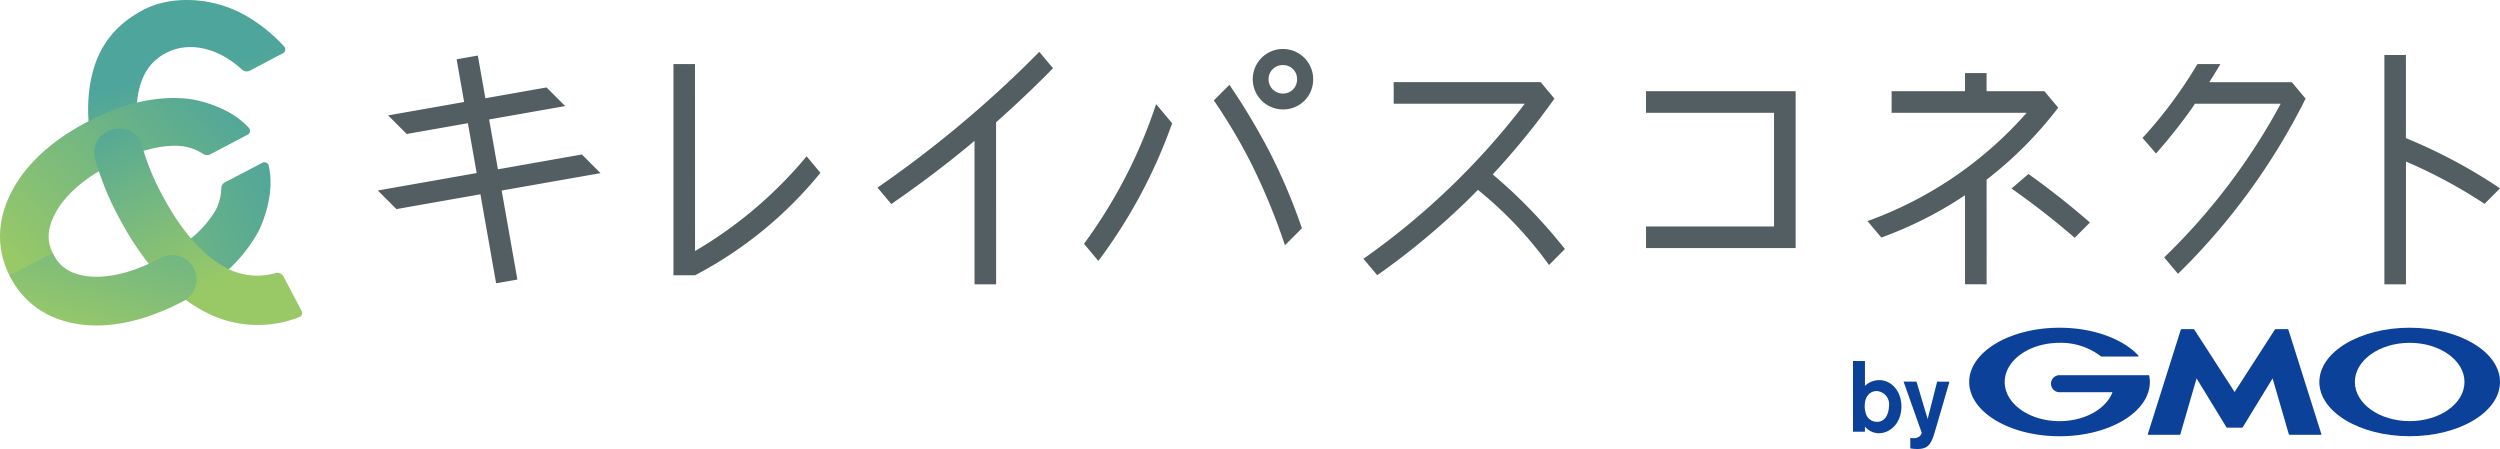 <svg xmlns="http://www.w3.org/2000/svg" xmlns:xlink="http://www.w3.org/1999/xlink" viewBox="0 0 410.5 73.725">
  <defs>
    <linearGradient id="linear-gradient" x1="0.463" y1="0.566" x2="0.939" y2="1.946" gradientUnits="objectBoundingBox">
      <stop offset="0" stop-color="#4ea59b"/>
      <stop offset="1" stop-color="#99c967"/>
    </linearGradient>
    <linearGradient id="linear-gradient-2" x1="1.194" y1="0.293" x2="-1.706" y2="1.455" xlink:href="#linear-gradient"/>
    <linearGradient id="linear-gradient-3" x1="0.95" y1="0.014" x2="-0.053" y2="0.748" xlink:href="#linear-gradient"/>
    <linearGradient id="linear-gradient-4" x1="0.152" y1="-0.136" x2="0.603" y2="0.78" xlink:href="#linear-gradient"/>
    <linearGradient id="linear-gradient-5" x1="1.472" y1="-0.874" x2="0.13" y2="0.94" xlink:href="#linear-gradient"/>
  </defs>
  <g id="グループ_68" data-name="グループ 68" transform="translate(-215.695 -152.935)">
    <g id="グループ_66" data-name="グループ 66">
      <g id="グループ_65" data-name="グループ 65">
        <g id="グループ_62" data-name="グループ 62">
          <path id="パス_270" data-name="パス 270" d="M525.865,219.649c-.033,1.087-.51,2.551-1.959,2.551a1.9,1.9,0,0,1-1.892-1.565,3.443,3.443,0,0,1-.131-1.052c0-1.76,1.053-2.437,1.942-2.437A2.168,2.168,0,0,1,525.865,219.649Zm-5.908-7.438v11.618h1.959v-.856a2.967,2.967,0,0,0,2.254,1.1c1.958,0,3.737-1.711,3.737-4.394,0-2.617-1.745-4.329-3.6-4.329a3.452,3.452,0,0,0-2.386.939v-4.081Z" fill="#0c419a"/>
          <path id="パス_271" data-name="パス 271" d="M535.8,215.6l-2.089,7.175-.461,1.547c-.56,1.728-1.168,2.337-2.7,2.337a6.563,6.563,0,0,1-1.184-.1v-1.727a2.8,2.8,0,0,0,.526.048,1.634,1.634,0,0,0,.89-.214,1.148,1.148,0,0,0,.46-.674l-2.978-8.393h2.123l1.826,6.137,1.564-6.137Z" fill="#0c419a"/>
        </g>
        <g id="グループ_64" data-name="グループ 64">
          <path id="パス_272" data-name="パス 272" d="M582.616,223.163H583.8a.217.217,0,0,0,.166-.093l4.891-8.007,2.66,9.161a.154.154,0,0,0,.14.1h5.133a.075.075,0,0,0,.076-.1l-5.414-17.142a.159.159,0,0,0-.142-.1h-1.928a.225.225,0,0,0-.168.092L582.616,217.3l-6.6-10.226a.223.223,0,0,0-.168-.092h-1.928a.159.159,0,0,0-.142.1l-5.414,17.142a.075.075,0,0,0,.076.1h5.134a.153.153,0,0,0,.139-.1l2.66-9.161,4.891,8.007a.218.218,0,0,0,.166.093Z" fill="#0c419a"/>
          <g id="グループ_63" data-name="グループ 63">
            <path id="パス_273" data-name="パス 273" d="M568.6,214.624v0a.109.109,0,0,0-.106-.085H553.869a1.4,1.4,0,1,0,0,2.8h8.691c-1.035,2.734-4.533,4.747-8.691,4.747-4.972,0-9-2.879-9-6.429s4.031-6.428,9-6.428a10.782,10.782,0,0,1,6.8,2.217l.018.015a.12.12,0,0,0,.06.017h5.977a.109.109,0,0,0,.109-.109.107.107,0,0,0-.026-.069l-.01-.011c-2.544-2.71-7.38-4.54-12.928-4.54-8.191,0-14.831,3.988-14.831,8.908s6.64,8.909,14.831,8.909,14.832-3.989,14.832-8.909A5.448,5.448,0,0,0,568.6,214.624Z" fill="#0c419a"/>
          </g>
          <path id="パス_274" data-name="パス 274" d="M611.363,206.746c-8.191,0-14.831,3.988-14.831,8.908s6.64,8.909,14.831,8.909,14.832-3.989,14.832-8.909S619.554,206.746,611.363,206.746Zm0,15.337c-4.972,0-9-2.879-9-6.429s4.031-6.428,9-6.428,9,2.878,9,6.428S616.335,222.083,611.363,222.083Z" fill="#0c419a"/>
        </g>
      </g>
    </g>
    <path id="パス_275" data-name="パス 275" d="M510.539,167.915v25.751H485.972v-3.545h21.021V171.462H485.972v-3.547ZM388.6,164.137l-2.258-2.691c-4.154,4.228-8.706,8.4-13.262,12.192-4.216,3.513-8.777,6.986-13.3,10.1l2.263,2.7c4.616-3.176,9.011-6.49,13.311-10.072.121-.1.237-.205.358-.306v23.562h3.546l-.007-26.61C382.47,170.164,385.573,167.221,388.6,164.137ZM348.14,178.6a69.363,69.363,0,0,1-18.318,15.555l-.008-30.7h-3.537v34.679h3.546a65.972,65.972,0,0,0,20.587-16.824ZM314.3,181.365,311.24,178.3l-13.787,2.435-1.445-8.184,12.49-2.2-3.059-3.059-10.047,1.774-1.238-7.01-3.483.614,1.236,7.011-12.483,2.2,3.054,3.054,10.044-1.771,1.443,8.185-16.228,2.865,3.054,3.053,13.789-2.431,2.577,14.614,3.492-.615-2.58-14.614ZM426.356,170.9a4.9,4.9,0,0,0,4.962-4.961,4.961,4.961,0,1,0-4.962,4.961Zm0-2.6a2.339,2.339,0,0,1-2.362-2.362,2.3,2.3,0,0,1,2.362-2.315,2.261,2.261,0,0,1,2.316,2.315A2.3,2.3,0,0,1,426.356,168.3Zm-20.831,1.73a82.113,82.113,0,0,1-11.836,22.937l2.355,2.808a84.889,84.889,0,0,0,12.117-22.6Zm23.943,20.382a95.777,95.777,0,0,0-5.351-12.623,110.907,110.907,0,0,0-6.549-10.934l-2.559,2.57a91.748,91.748,0,0,1,5.952,9.982,103.21,103.21,0,0,1,5.725,13.8ZM466.1,186.45c-1.809-1.815-3.587-3.428-5.3-4.876a121.2,121.2,0,0,0,10.133-12.45l-2.263-2.7H444.539v3.546h21.524a120.515,120.515,0,0,1-26.489,25.454l2.263,2.7a120.971,120.971,0,0,0,15.114-12.585c.487-.477.951-.952,1.42-1.428a63.919,63.919,0,0,1,11.674,12.334l2.608-2.62A85.674,85.674,0,0,0,466.1,186.45Zm87.549-15.838-2.262-2.7h-9.495l-.005-2.977h-3.538v2.977H526.3v3.546h22.17a63.434,63.434,0,0,1-26.127,17.78l2.263,2.7a63.75,63.75,0,0,0,13.743-6.944v14.623H541.9l-.008-17.177A63.844,63.844,0,0,0,553.651,170.612Zm-.5,14.156q-2.229-1.731-4.385-3.262l-2.773,2.384c1.3.912,3.6,2.6,4.982,3.678,1.812,1.407,3.624,2.891,5.39,4.409l2.5-2.505C557.091,187.924,555.186,186.349,553.15,184.768Zm38.861-18.34h-13.55c.621-.985,1.241-1.972,1.823-2.976h-3.765c-1.183,1.988-2.473,3.94-3.836,5.807a73.863,73.863,0,0,1-5.183,6.325l2.216,2.556c1.983-2.249,3.873-4.617,5.623-7.047.263-.365.506-.749.764-1.119h14.081A103.14,103.14,0,0,1,571.056,195.2l2.263,2.7a107.248,107.248,0,0,0,20.954-28.771Zm26.243,12.69c-2.641-1.392-5.157-2.537-7.505-3.5l0-13.657h-3.537v37.656h3.544l0-20.16c1.856.8,3.809,1.714,5.834,2.777,2.623,1.377,4.98,2.792,7.072,4.168l2.539-2.54h0A86.067,86.067,0,0,0,618.254,179.118Z" fill="#525e61"/>
    <g id="グループ_67" data-name="グループ 67">
      <path id="パス_276" data-name="パス 276" d="M262.353,160.562a26.492,26.492,0,0,0-6.264-5.043c-5.593-3.2-12.386-3.324-16.9-.945-6.745,3.554-8.526,9.139-8.948,14.317a26.266,26.266,0,0,0,.153,5.473c.139-.075.267-.154.408-.228a34.259,34.259,0,0,1,7.341-2.864,14.722,14.722,0,0,1,.069-1.713c.371-3.556,1.712-6.331,4.706-7.907s6.428-1.148,9.414.471a16.185,16.185,0,0,1,3.1,2.236,1.142,1.142,0,0,0,1.3.176l5.43-2.86A.715.715,0,0,0,262.353,160.562Z" fill="url(#linear-gradient)"/>
      <path id="パス_277" data-name="パス 277" d="M252.024,183.875a8.279,8.279,0,0,1-.9,3.535,17.462,17.462,0,0,1-5.2,5.507,22.1,22.1,0,0,0,6.045,5.149c.051.029.106.048.158.076A24.8,24.8,0,0,0,258,191.176c.794-1.444,2.885-6.4,1.818-11.031a.717.717,0,0,0-1.026-.49l-6.161,3.216A1.13,1.13,0,0,0,252.024,183.875Z" fill="url(#linear-gradient-2)"/>
      <path id="パス_278" data-name="パス 278" d="M224.47,194.71c-.771-1.473-1.43-3.58.345-6.828,1.613-2.958,4.658-5.617,9.042-7.916,4.4-2.309,8.49-3.375,11.774-3.027a8.294,8.294,0,0,1,3.408,1.259,1.148,1.148,0,0,0,1.185.082l6.147-3.238a.717.717,0,0,0,.18-1.123c-3.2-3.508-8.467-4.609-10.107-4.777-4.845-.512-10.474.684-16.3,3.739-5.808,3.042-9.961,6.8-12.349,11.164-2.652,4.857-2.794,9.829-.408,14.38Z" fill="url(#linear-gradient-3)"/>
      <path id="パス_279" data-name="パス 279" d="M231.229,178.728a46.764,46.764,0,0,0,3.944,9.826c3.825,7.261,8.4,12.4,13.6,15.271a18.557,18.557,0,0,0,16.122,1.154.709.709,0,0,0,.331-.98l-2.983-5.663a1.121,1.121,0,0,0-1.288-.566,10.9,10.9,0,0,1-8.3-.945c-3.814-2.1-7.313-6.144-10.4-12a39.8,39.8,0,0,1-3.336-8.321h0c-.577-2.043-3.245-3-5.295-2.129A3.88,3.88,0,0,0,231.229,178.728Z" fill="url(#linear-gradient-4)"/>
      <path id="パス_280" data-name="パス 280" d="M242.051,195.314c-4.384,2.3-8.418,3.351-11.768,3-3.681-.387-5.04-2.127-5.813-3.6l-.117-.231-7.112,3.663.145.283c2.386,4.551,6.557,7.262,12.06,7.842,4.95.519,10.515-.822,16.32-3.869a4,4,0,1,0-3.715-7.084Z" fill="url(#linear-gradient-5)"/>
    </g>
  </g>
</svg>
